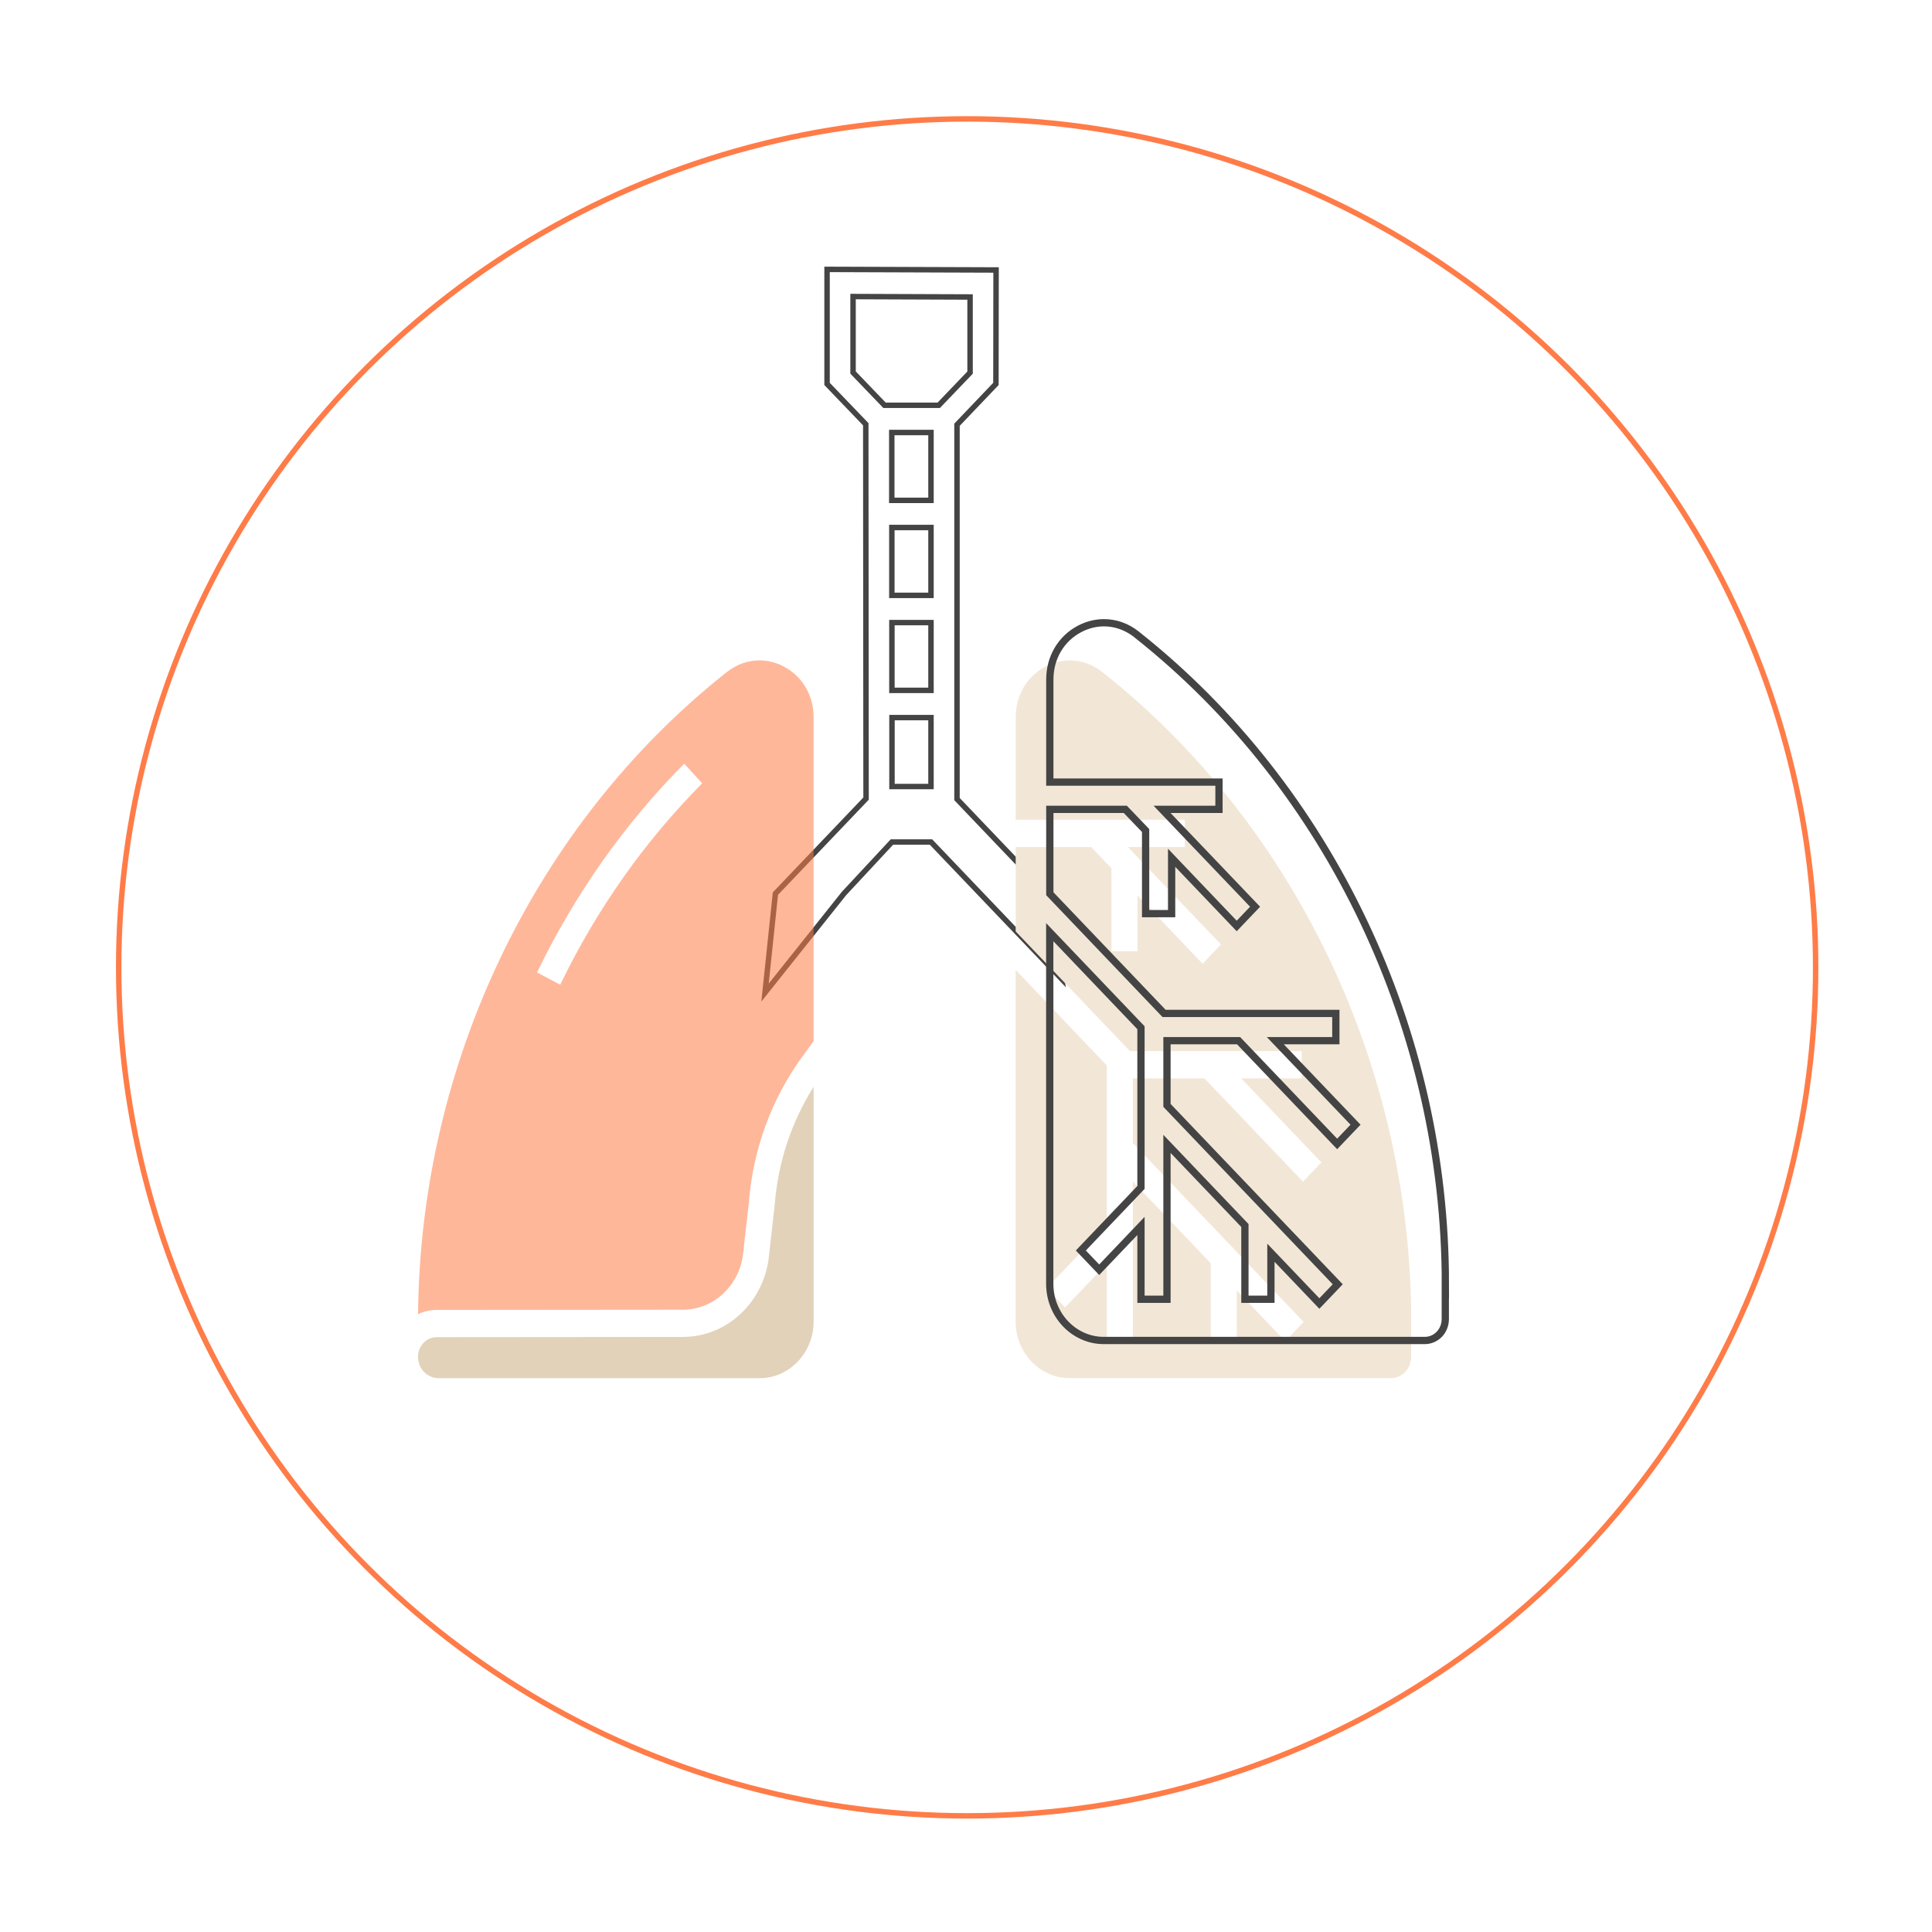 <?xml version="1.0" encoding="UTF-8"?><svg id="Calque_1" xmlns="http://www.w3.org/2000/svg" xmlns:xlink="http://www.w3.org/1999/xlink" viewBox="0 0 266 266"><defs><style>.cls-1,.cls-2{stroke-width:.75px;}.cls-1,.cls-2,.cls-3{stroke-miterlimit:10;}.cls-1,.cls-3{fill:none;stroke:#444;}.cls-2{fill:#fff;filter:url(#drop-shadow-76);stroke:#ff7c48;}.cls-4{fill:#f2e7d7;}.cls-5{fill:#e2d2ba;}.cls-6{fill:#ff7c48;opacity:.55;}</style><filter id="drop-shadow-76" x="0" y="0" width="266" height="266" filterUnits="userSpaceOnUse"><feOffset dx="5" dy="5"/><feGaussianBlur result="blur" stdDeviation="5"/><feFlood flood-color="#000" flood-opacity=".15"/><feComposite in2="blur" operator="in"/><feComposite in="SourceGraphic"/></filter></defs><circle class="cls-2" cx="128.16" cy="128.19" r="116.82"/><path class="cls-1" d="M122.81,115.93h5.37l17.99,18.85-2.06-11.82-12.35-12.94v-51.54l5.36-5.62.02-15.69-23.27-.08v15.77l5.33,5.55.04,51.54-12.48,13.08-1.43,13.63,10.88-13.65,6.59-7.08ZM128.18,108.29h-5.37v-9.49s5.37,0,5.37,0v9.49ZM128.18,95.05h-5.38v-9.33s5.38,0,5.38,0v9.33ZM128.18,81.97h-5.39v-9.34s5.39,0,5.39,0v9.34ZM128.18,68.89h-5.4v-9.34s5.4,0,5.4,0v9.34ZM117.45,51.29v-10.46l16.11.06v10.41s-4.31,4.5-4.31,4.5h-7.47l-4.33-4.51Z"/><path class="cls-4" d="M194.29,181.95v4.84c0,.8-.29,1.54-.82,2.1-.53.55-1.25.86-2,.86h-44.2c-4.1,0-7.44-3.5-7.44-7.8v-48.42l12.56,13.16v21.99l-8.28,8.68,2.53,2.65,5.75-6.03v10.09h3.58v-21.39l10.73,11.24v10.15h3.58v-6.4l6.67,6.99,2.53-2.65-23.51-24.63v-8.91h9.86l13.57,14.22,2.53-2.65-11.05-11.57h8.34v-3.75h-23.65l-15.73-16.48v-11.62h10.39l2.8,2.92v11.44h3.58v-7.69l8.96,9.39,2.53-2.65-12.81-13.41h7.84v-3.75h-23.29v-14.12c0-3.03,1.55-5.64,4.13-6.99,1.08-.56,2.22-.83,3.34-.83,1.57,0,3.12.54,4.47,1.6l.14.12c26.54,21.05,42.38,54.44,42.38,89.32Z"/><path class="cls-3" d="M198.99,176.76v4.84c0,.8-.29,1.54-.82,2.1-.53.55-1.25.86-2,.86h-44.2c-4.1,0-7.44-3.5-7.44-7.8v-48.42l12.56,13.16v21.99l-8.28,8.68,2.53,2.65,5.75-6.03v10.09h3.58v-21.39l10.73,11.24v10.15h3.58v-6.4l6.67,6.99,2.53-2.65-23.51-24.63v-8.91h9.86l13.57,14.22,2.53-2.65-11.05-11.57h8.34v-3.75h-23.65l-15.73-16.48v-11.62h10.39l2.8,2.92v11.44h3.58v-7.69l8.96,9.39,2.53-2.65-12.81-13.41h7.84v-3.75h-23.29v-14.12c0-3.03,1.55-5.64,4.13-6.99,1.08-.56,2.22-.83,3.34-.83,1.57,0,3.12.54,4.47,1.6l.14.12c26.54,21.05,42.38,54.44,42.38,89.32Z"/><path class="cls-5" d="M112.02,149.64v32.31c0,4.3-3.34,7.8-7.44,7.8h-44.2c-.75,0-1.47-.31-2-.86-.53-.56-.83-1.31-.83-2.1,0-1.48,1.16-2.69,2.57-2.69l33.91-.03c6.04,0,11.12-4.75,11.83-11.03l.8-7.14c.45-5.83,2.29-11.4,5.35-16.25Z"/><path class="cls-6" d="M107.89,91.75c-1.08-.56-2.22-.83-3.34-.83-1.57,0-3.12.54-4.47,1.6l-.15.12c-26.28,20.84-42.07,53.79-42.37,88.3.78-.38,1.65-.59,2.56-.59l33.91-.03c4.22,0,7.79-3.32,8.28-7.72l.8-7.08c.57-7.27,3.12-14.25,7.4-20.1l1.51-2.07v-44.6c0-3.03-1.55-5.64-4.13-6.99ZM77.13,135.58l-3.19-1.69c5.2-10.76,12.02-20.44,20.26-28.74l2.48,2.7c-7.95,8.01-14.53,17.34-19.55,27.73Z"/></svg>